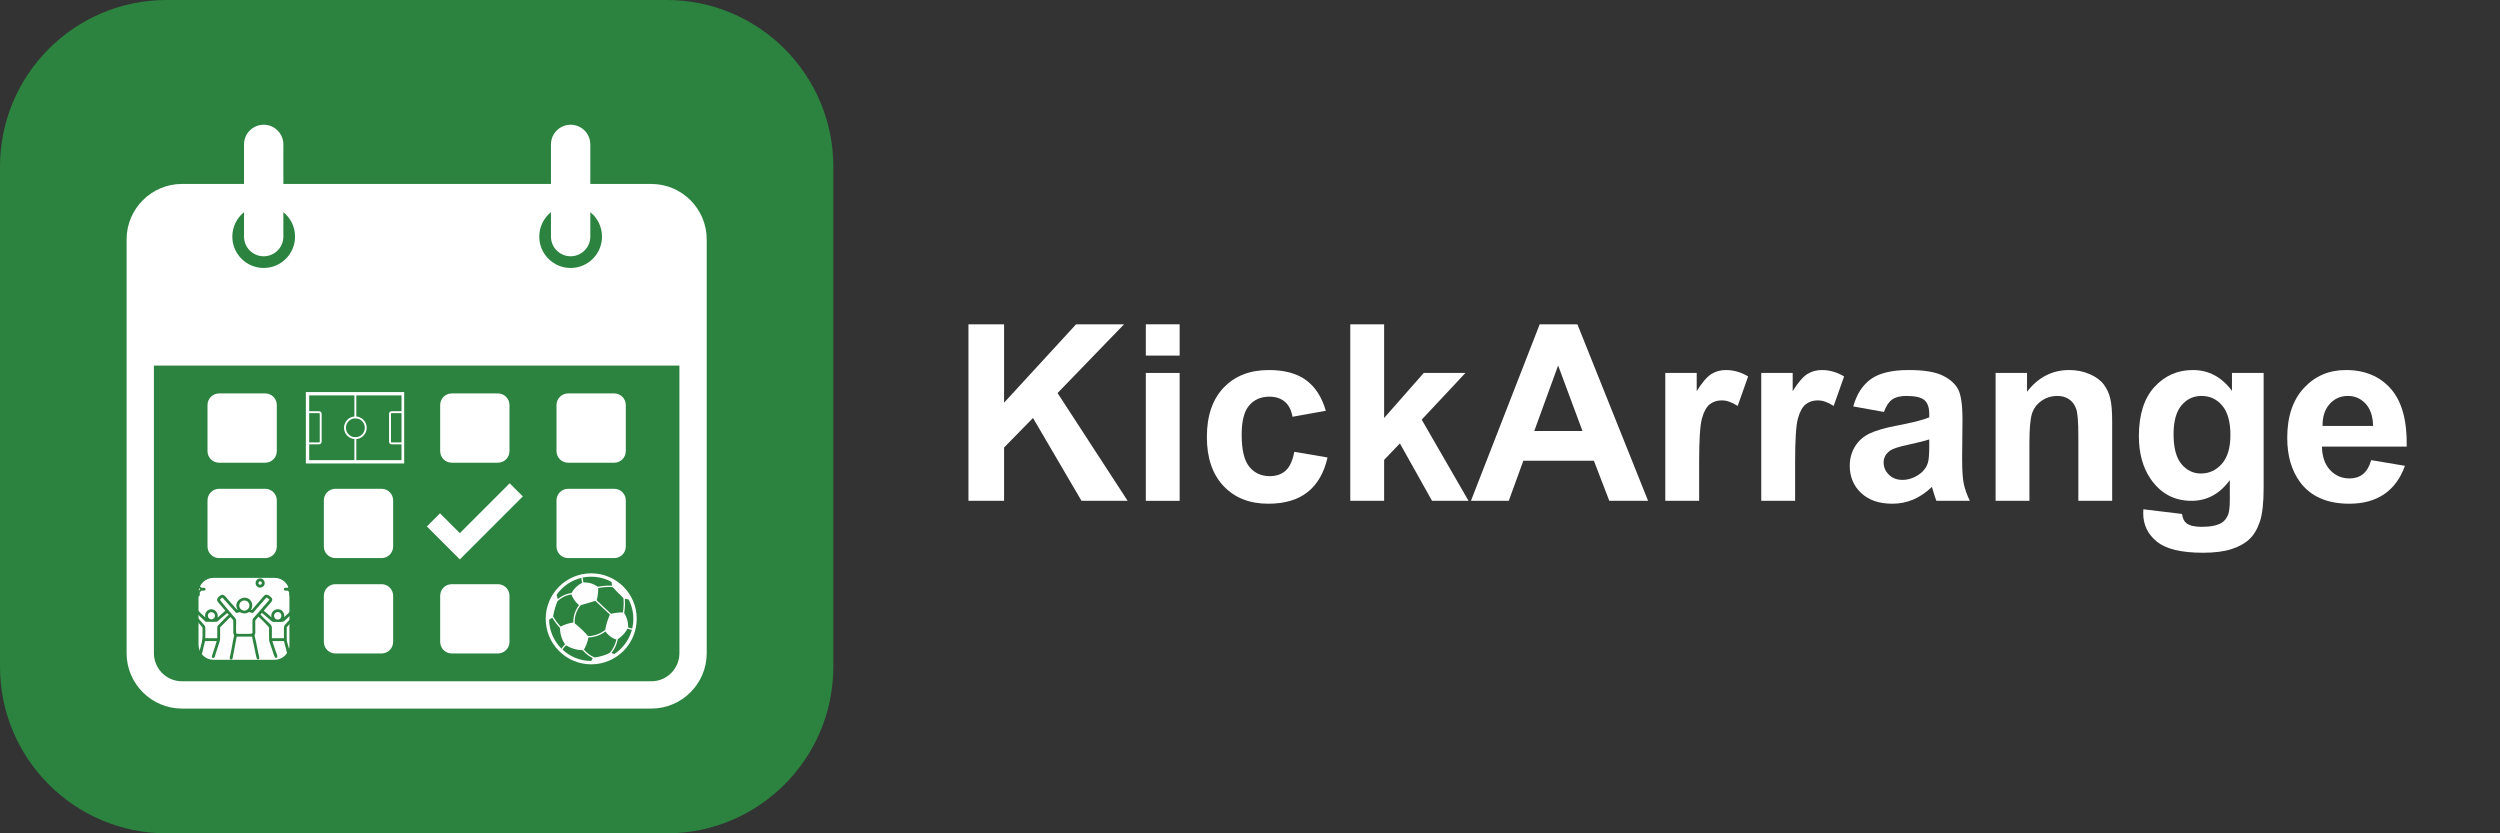 <svg xmlns="http://www.w3.org/2000/svg" xmlns:xlink="http://www.w3.org/1999/xlink" width="1500" zoomAndPan="magnify" viewBox="0 0 1125 375" height="500" preserveAspectRatio="xMidYMid meet" version="1.0"><rect x="0" y="0" width="1125" height="375" fill="#333333" stroke="none"/><defs><g></g><clipPath id="53c3cba1f0"><path d="M 0 0 L 375 0 L 375 375 L 0 375 Z M 0 0" clip-rule="nonzero"></path></clipPath><clipPath id="9b952f926a"><path d="M 75 0 L 300 0 C 341.422 0 375 33.578 375 75 L 375 300 C 375 341.422 341.422 375 300 375 L 75 375 C 33.578 375 0 341.422 0 300 L 0 75 C 0 33.578 33.578 0 75 0 Z M 75 0" clip-rule="nonzero"></path></clipPath><clipPath id="c49b14f621"><path d="M 0 0 L 375 0 L 375 375 L 0 375 Z M 0 0" clip-rule="nonzero"></path></clipPath><clipPath id="fabd768015"><path d="M 75 0 L 300 0 C 341.422 0 375 33.578 375 75 L 375 300 C 375 341.422 341.422 375 300 375 L 75 375 C 33.578 375 0 341.422 0 300 L 0 75 C 0 33.578 33.578 0 75 0 Z M 75 0" clip-rule="nonzero"></path></clipPath><clipPath id="693236b00c"><rect x="0" width="375" y="0" height="375"></rect></clipPath><clipPath id="cd7e64d04f"><path d="M 56.973 56.117 L 317.973 56.117 L 317.973 318.617 L 56.973 318.617 Z M 56.973 56.117" clip-rule="nonzero"></path></clipPath><clipPath id="fd474dfcd6"><path d="M 245.57 257.992 L 286.82 257.992 L 286.82 299 L 245.57 299 Z M 245.57 257.992" clip-rule="nonzero"></path></clipPath><clipPath id="816c3c0767"><path d="M 138.539 177.324 L 181.281 177.324 L 181.281 207.676 L 138.539 207.676 Z M 138.539 177.324" clip-rule="nonzero"></path></clipPath><clipPath id="3e309e1e64"><path d="M 138.539 185 L 145 185 L 145 200 L 138.539 200 Z M 138.539 185" clip-rule="nonzero"></path></clipPath><clipPath id="4f2d559f3e"><path d="M 175 185 L 181.281 185 L 181.281 200 L 175 200 Z M 175 185" clip-rule="nonzero"></path></clipPath><clipPath id="e9a2b46955"><path d="M 159 196 L 161 196 L 161 207.676 L 159 207.676 Z M 159 196" clip-rule="nonzero"></path></clipPath><clipPath id="79655ec4b9"><path d="M 159 177.324 L 161 177.324 L 161 189 L 159 189 Z M 159 177.324" clip-rule="nonzero"></path></clipPath><clipPath id="c7e434c2eb"><path d="M 138.539 177.324 L 181.281 177.324 L 181.281 207.676 L 138.539 207.676 Z M 138.539 177.324" clip-rule="nonzero"></path></clipPath><clipPath id="c771c70fb2"><path d="M 137.637 176.422 L 181.887 176.422 L 181.887 208.566 L 137.637 208.566 Z M 137.637 176.422" clip-rule="nonzero"></path></clipPath><clipPath id="ae13575747"><path d="M 89.336 260.039 L 130.383 260.039 L 130.383 296.91 L 89.336 296.91 Z M 89.336 260.039" clip-rule="nonzero"></path></clipPath><clipPath id="b0434d662e"><path d="M 96.086 260.039 L 123.547 260.039 C 125.34 260.039 127.055 260.75 128.32 262.016 C 129.586 263.281 130.297 264.996 130.297 266.789 L 130.297 290.16 C 130.297 291.949 129.586 293.668 128.32 294.934 C 127.055 296.199 125.34 296.91 123.547 296.91 L 96.086 296.91 C 94.293 296.91 92.578 296.199 91.312 294.934 C 90.047 293.668 89.336 291.949 89.336 290.16 L 89.336 266.789 C 89.336 264.996 90.047 263.281 91.312 262.016 C 92.578 260.75 94.293 260.039 96.086 260.039 Z M 96.086 260.039" clip-rule="nonzero"></path></clipPath><clipPath id="ec13319812"><path d="M 0.336 0.039 L 41.32 0.039 L 41.32 36.91 L 0.336 36.91 Z M 0.336 0.039" clip-rule="nonzero"></path></clipPath><clipPath id="18d1798744"><path d="M 7.086 0.039 L 34.547 0.039 C 36.34 0.039 38.055 0.75 39.32 2.016 C 40.586 3.281 41.297 4.996 41.297 6.789 L 41.297 30.16 C 41.297 31.949 40.586 33.668 39.32 34.934 C 38.055 36.199 36.34 36.91 34.547 36.91 L 7.086 36.91 C 5.293 36.91 3.578 36.199 2.312 34.934 C 1.047 33.668 0.336 31.949 0.336 30.16 L 0.336 6.789 C 0.336 4.996 1.047 3.281 2.312 2.016 C 3.578 0.75 5.293 0.039 7.086 0.039 Z M 7.086 0.039" clip-rule="nonzero"></path></clipPath><clipPath id="f0839739c4"><rect x="0" width="42" y="0" height="37"></rect></clipPath><clipPath id="83b601be6e"><path d="M 115 260.039 L 120 260.039 L 120 265 L 115 265 Z M 115 260.039" clip-rule="nonzero"></path></clipPath><clipPath id="474906e9d0"><path d="M 127 262 L 134.707 262 L 134.707 269 L 127 269 Z M 127 262" clip-rule="nonzero"></path></clipPath><clipPath id="55d7347da5"><path d="M 85.207 267 L 134.707 267 L 134.707 296.789 L 85.207 296.789 Z M 85.207 267" clip-rule="nonzero"></path></clipPath><clipPath id="adad7642ff"><path d="M 188.25 209.184 L 239.25 209.184 L 239.25 260.184 L 188.25 260.184 Z M 188.25 209.184" clip-rule="nonzero"></path></clipPath></defs><g clip-path="url(#53c3cba1f0)"><g clip-path="url(#9b952f926a)"><g transform="matrix(1, 0, 0, 1, 0, 0)"><g clip-path="url(#693236b00c)"><g clip-path="url(#c49b14f621)"><g clip-path="url(#fabd768015)"><rect x="-247.5" width="1620" fill="#2b833f" height="540" y="-82.5" fill-opacity="1"></rect></g></g></g></g></g></g><path fill="#ffffff" d="M 98.594 208.223 L 119.352 208.223 C 122.23 208.223 124.562 205.891 124.562 203.008 L 124.562 182.25 C 124.562 179.371 122.23 177.039 119.352 177.039 L 98.594 177.039 C 95.715 177.039 93.379 179.371 93.379 182.25 L 93.379 203.008 C 93.379 205.891 95.715 208.223 98.594 208.223 Z M 98.594 208.223" fill-opacity="1" fill-rule="nonzero"></path><path fill="#ffffff" d="M 98.594 251.141 L 119.352 251.141 C 122.23 251.141 124.562 248.809 124.562 245.926 L 124.562 225.168 C 124.562 222.289 122.23 219.957 119.352 219.957 L 98.594 219.957 C 95.715 219.957 93.379 222.289 93.379 225.168 L 93.379 245.926 C 93.379 248.809 95.715 251.141 98.594 251.141 Z M 98.594 251.141" fill-opacity="1" fill-rule="nonzero"></path><path fill="#ffffff" d="M 98.594 294.059 L 119.352 294.059 C 122.23 294.059 124.562 291.727 124.562 288.848 L 124.562 268.086 C 124.562 265.207 122.23 262.875 119.352 262.875 L 98.594 262.875 C 95.715 262.875 93.379 265.207 93.379 268.086 L 93.379 288.848 C 93.379 291.727 95.715 294.059 98.594 294.059 Z M 98.594 294.059" fill-opacity="1" fill-rule="nonzero"></path><path fill="#ffffff" d="M 150.941 208.223 L 171.699 208.223 C 174.578 208.223 176.914 205.891 176.914 203.008 L 176.914 182.25 C 176.914 179.371 174.578 177.039 171.699 177.039 L 150.941 177.039 C 148.062 177.039 145.73 179.371 145.73 182.25 L 145.73 203.008 C 145.73 205.891 148.062 208.223 150.941 208.223 Z M 150.941 208.223" fill-opacity="1" fill-rule="nonzero"></path><path fill="#ffffff" d="M 150.941 251.141 L 171.699 251.141 C 174.578 251.141 176.914 248.809 176.914 245.926 L 176.914 225.168 C 176.914 222.289 174.578 219.957 171.699 219.957 L 150.941 219.957 C 148.062 219.957 145.73 222.289 145.73 225.168 L 145.73 245.926 C 145.73 248.809 148.062 251.141 150.941 251.141 Z M 150.941 251.141" fill-opacity="1" fill-rule="nonzero"></path><path fill="#ffffff" d="M 150.941 294.059 L 171.699 294.059 C 174.578 294.059 176.914 291.727 176.914 288.848 L 176.914 268.086 C 176.914 265.207 174.578 262.875 171.699 262.875 L 150.941 262.875 C 148.062 262.875 145.73 265.207 145.73 268.086 L 145.73 288.848 C 145.73 291.727 148.062 294.059 150.941 294.059 Z M 150.941 294.059" fill-opacity="1" fill-rule="nonzero"></path><path fill="#ffffff" d="M 203.293 208.223 L 224.051 208.223 C 226.93 208.223 229.266 205.891 229.266 203.008 L 229.266 182.25 C 229.266 179.371 226.93 177.039 224.051 177.039 L 203.293 177.039 C 200.414 177.039 198.078 179.371 198.078 182.25 L 198.078 203.008 C 198.078 205.891 200.414 208.223 203.293 208.223 Z M 203.293 208.223" fill-opacity="1" fill-rule="nonzero"></path><path fill="#ffffff" d="M 224.051 262.875 L 203.293 262.875 C 200.414 262.875 198.078 265.207 198.078 268.086 L 198.078 288.848 C 198.078 291.723 200.414 294.059 203.293 294.059 L 224.051 294.059 C 226.93 294.059 229.266 291.727 229.266 288.848 L 229.266 268.086 C 229.262 265.207 226.93 262.875 224.051 262.875 Z M 224.051 262.875" fill-opacity="1" fill-rule="nonzero"></path><path fill="#ffffff" d="M 255.641 208.223 L 276.398 208.223 C 279.277 208.223 281.613 205.891 281.613 203.008 L 281.613 182.25 C 281.613 179.371 279.281 177.039 276.398 177.039 L 255.641 177.039 C 252.762 177.039 250.43 179.371 250.43 182.25 L 250.43 203.008 C 250.43 205.891 252.762 208.223 255.641 208.223 Z M 255.641 208.223" fill-opacity="1" fill-rule="nonzero"></path><path fill="#ffffff" d="M 255.641 251.141 L 276.398 251.141 C 279.277 251.141 281.613 248.809 281.613 245.926 L 281.613 225.168 C 281.613 222.289 279.281 219.957 276.398 219.957 L 255.641 219.957 C 252.762 219.957 250.43 222.289 250.43 225.168 L 250.43 245.926 C 250.43 248.809 252.762 251.141 255.641 251.141 Z M 255.641 251.141" fill-opacity="1" fill-rule="nonzero"></path><g clip-path="url(#cd7e64d04f)"><path fill="#ffffff" d="M 256.789 56.133 C 251.898 56.133 247.934 60.098 247.934 64.984 L 247.934 82.777 L 127.516 82.777 L 127.516 64.984 C 127.516 60.098 123.551 56.133 118.66 56.133 C 113.77 56.133 109.809 60.098 109.809 64.984 L 109.809 82.777 L 81.902 82.777 C 68.156 82.777 56.973 93.961 56.973 107.707 L 56.973 293.93 C 56.973 307.676 68.156 318.859 81.902 318.859 L 293.09 318.859 C 306.836 318.859 318.02 307.676 318.02 293.93 L 318.02 107.707 C 318.02 93.961 306.836 82.777 293.09 82.777 L 265.641 82.777 L 265.641 64.984 C 265.641 60.098 261.68 56.133 256.789 56.133 Z M 109.809 95.477 L 109.809 106.469 C 109.809 111.359 113.77 115.324 118.66 115.324 C 123.551 115.324 127.516 111.359 127.516 106.469 L 127.516 95.477 C 130.723 98.066 132.773 102.027 132.773 106.469 C 132.773 114.266 126.457 120.586 118.66 120.586 C 110.863 120.586 104.547 114.266 104.547 106.469 C 104.547 102.027 106.598 98.066 109.809 95.477 Z M 305.738 293.93 C 305.738 300.902 300.062 306.578 293.09 306.578 L 81.902 306.578 C 74.93 306.578 69.258 300.902 69.258 293.93 L 69.258 164.52 L 305.738 164.52 Z M 270.902 106.469 C 270.902 114.266 264.582 120.586 256.789 120.586 C 248.992 120.586 242.672 114.266 242.672 106.469 C 242.672 102.027 244.727 98.066 247.934 95.477 L 247.934 106.469 C 247.934 111.359 251.898 115.32 256.785 115.32 C 261.676 115.32 265.641 111.359 265.641 106.469 L 265.641 95.477 C 268.852 98.066 270.902 102.027 270.902 106.469 Z M 270.902 106.469" fill-opacity="1" fill-rule="nonzero"></path></g><path fill="#ffffff" d="M 212.027 253.891 L 236.766 229.152 C 239.164 226.754 239.164 222.867 236.766 220.469 C 234.367 218.07 230.48 218.07 228.082 220.469 L 212.027 236.52 L 205.582 230.074 C 203.184 227.676 199.297 227.676 196.898 230.074 C 194.496 232.473 194.496 236.359 196.898 238.762 Z M 212.027 253.891" fill-opacity="1" fill-rule="nonzero"></path><path fill="#2b833f" d="M 285.77 278.469 C 285.77 280.434 285.48 282.328 284.949 284.117 C 282.52 292.254 274.977 298.191 266.047 298.191 C 255.156 298.191 246.328 289.363 246.328 278.469 C 246.328 274.082 247.762 270.031 250.184 266.758 C 253.773 261.898 259.543 258.75 266.047 258.75 C 276.938 258.75 285.77 267.578 285.77 278.469 Z M 285.77 278.469" fill-opacity="1" fill-rule="nonzero"></path><path fill="#2b833f" d="M 285.77 278.469 C 285.77 280.434 285.48 282.328 284.949 284.117 C 281.355 288.973 275.586 292.121 269.082 292.121 C 258.191 292.121 249.363 283.293 249.363 272.402 C 249.363 270.441 249.648 268.547 250.184 266.758 C 253.773 261.898 259.543 258.75 266.047 258.75 C 276.938 258.75 285.77 267.578 285.77 278.469 Z M 285.77 278.469" fill-opacity="1" fill-rule="nonzero"></path><path fill="#2b833f" d="M 285.77 278.469 C 285.77 280.434 285.48 282.328 284.949 284.117 C 281.355 288.973 275.586 292.121 269.082 292.121 C 258.191 292.121 249.363 283.293 249.363 272.402 C 249.363 270.441 249.648 268.547 250.184 266.758 C 253.773 261.898 259.543 258.75 266.047 258.75 C 276.938 258.75 285.77 267.578 285.77 278.469 Z M 285.77 278.469" fill-opacity="1" fill-rule="nonzero"></path><path fill="#2b833f" d="M 266.047 258.75 C 259.543 258.75 253.773 261.898 250.184 266.758 C 250.02 267.309 249.879 267.867 249.762 268.438 C 253.375 264.355 258.652 261.785 264.531 261.785 C 267.734 261.785 270.762 262.547 273.434 263.902 C 272.953 263.887 272.406 263.949 272.137 264.309 C 271.434 265.234 272.938 267.648 274.453 269.105 C 276.129 270.719 278.965 272.258 280.094 271.336 C 280.477 271.023 280.578 270.5 280.602 270.07 C 281.477 271.301 282.602 273.176 283.371 275.66 C 283.723 276.789 284.25 278.859 284.25 281.504 C 284.25 282.863 284.113 284.188 283.852 285.469 C 284.238 285.035 284.602 284.582 284.949 284.117 C 285.48 282.328 285.77 280.434 285.77 278.469 C 285.77 267.578 276.938 258.75 266.047 258.75 Z M 266.047 258.75" fill-opacity="1" fill-rule="nonzero"></path><g clip-path="url(#fd474dfcd6)"><path fill="#fefefe" d="M 266.047 298.949 C 263.285 298.949 260.602 298.406 258.078 297.34 C 255.637 296.309 253.449 294.832 251.566 292.949 C 249.688 291.07 248.211 288.879 247.18 286.441 C 246.109 283.918 245.57 281.234 245.57 278.469 C 245.57 275.707 246.109 273.023 247.18 270.5 C 248.211 268.059 249.688 265.871 251.566 263.988 C 253.449 262.109 255.637 260.633 258.078 259.602 C 260.602 258.535 263.285 257.992 266.047 257.992 C 268.812 257.992 271.496 258.535 274.02 259.602 C 276.457 260.633 278.648 262.109 280.527 263.988 C 282.41 265.871 283.887 268.059 284.918 270.5 C 285.984 273.023 286.527 275.707 286.527 278.469 C 286.527 281.234 285.984 283.918 284.918 286.441 C 283.887 288.879 282.41 291.07 280.527 292.949 C 278.648 294.832 276.457 296.309 274.02 297.34 C 271.496 298.406 268.812 298.949 266.047 298.949 Z M 266.047 259.508 C 255.594 259.508 247.086 268.016 247.086 278.469 C 247.086 288.926 255.594 297.434 266.047 297.434 C 276.504 297.434 285.008 288.926 285.008 278.469 C 285.008 268.016 276.504 259.508 266.047 259.508 Z M 266.047 259.508" fill-opacity="1" fill-rule="nonzero"></path></g><path fill="#fefefe" d="M 285.195 282.711 C 284.703 282.793 283.945 282.82 283.117 282.5 C 282.957 282.441 282.801 282.367 282.648 282.285 C 282.68 281.453 282.625 280.289 282.262 278.953 C 281.895 277.609 281.344 276.566 280.883 275.848 C 281.098 274.574 281.219 273.281 281.246 271.996 C 281.262 271.16 281.238 270.312 281.176 269.473 C 282.047 269.602 282.922 269.73 283.793 269.863 C 283.117 268.473 281.945 266.477 279.98 264.516 C 278.199 262.734 276.402 261.621 275.09 260.941 C 275.203 261.812 275.312 262.68 275.422 263.547 C 274.047 263.496 272.664 263.539 271.305 263.684 C 270.527 263.766 269.742 263.883 268.973 264.027 C 268.355 263.57 267.465 263.02 266.297 262.625 C 264.789 262.117 263.449 262.078 262.547 262.137 C 262.449 261.676 262.367 261.215 262.293 260.754 C 262.211 260.234 262.141 259.703 262.086 259.18 L 261.484 259.242 C 261.539 259.777 261.609 260.316 261.691 260.848 C 261.77 261.324 261.855 261.801 261.957 262.273 C 261.191 262.652 260.156 263.281 259.137 264.289 C 258.199 265.211 257.586 266.148 257.191 266.875 C 255.801 267.051 254.449 267.469 253.223 268.105 C 252.441 268.512 251.715 269.004 251.047 269.574 C 250.738 268.664 250.43 267.754 250.121 266.844 C 249.219 268.07 248.016 270.02 247.203 272.641 C 246.348 275.402 246.277 277.805 246.348 279.363 C 247.078 278.898 247.805 278.434 248.531 277.969 C 249.008 278.766 249.523 279.539 250.07 280.281 C 250.676 281.094 251.324 281.875 252.016 282.617 C 252.008 283.633 252.113 285.02 252.609 286.574 C 253.07 288.023 253.719 289.148 254.262 289.934 C 254.012 290.199 253.773 290.473 253.543 290.754 C 253.059 291.34 252.609 291.965 252.211 292.609 L 252.727 292.93 C 253.113 292.305 253.543 291.703 254.012 291.137 C 254.227 290.875 254.453 290.617 254.688 290.367 C 255.539 290.895 256.711 291.504 258.18 291.953 C 259.746 292.43 261.141 292.57 262.199 292.59 C 262.902 293.445 263.703 294.203 264.598 294.855 C 265.266 295.344 265.977 295.77 266.723 296.125 C 266.387 296.812 266.051 297.5 265.715 298.188 C 267.23 298.215 269.488 298.082 272.066 297.254 C 274.5 296.477 276.328 295.367 277.523 294.508 C 277.008 294.449 276.375 294.324 275.688 294.074 C 275.5 294.004 275.32 293.934 275.156 293.855 C 275.883 292.938 276.496 291.934 276.984 290.863 C 277.453 289.828 277.801 288.742 278.016 287.625 C 278.727 287.164 279.566 286.52 280.398 285.637 C 281.336 284.645 281.98 283.656 282.418 282.848 C 282.57 282.93 282.734 283.004 282.898 283.066 C 283.496 283.297 284.059 283.371 284.535 283.371 C 284.824 283.371 285.078 283.344 285.293 283.309 Z M 258.008 280.121 C 257.145 280.238 256.113 280.441 254.98 280.812 C 253.906 281.164 252.992 281.578 252.25 281.977 C 251.652 281.316 251.086 280.629 250.559 279.918 C 249.961 279.113 249.406 278.266 248.898 277.395 C 249.109 276.129 249.426 274.715 249.898 273.199 C 250.191 272.254 250.512 271.379 250.844 270.582 C 251.633 269.805 252.523 269.156 253.504 268.645 C 254.625 268.059 255.855 267.672 257.121 267.496 C 257.379 268.156 257.746 268.926 258.277 269.734 C 259.035 270.895 259.875 271.746 260.559 272.332 C 259.863 273.215 259.152 274.375 258.652 275.816 C 258.098 277.426 257.969 278.922 258.008 280.121 Z M 261.574 283.055 C 260.566 282.105 259.578 281.262 258.637 280.516 C 258.551 279.312 258.633 277.734 259.227 276.016 C 259.777 274.422 260.602 273.191 261.359 272.312 C 262.418 272.023 263.492 271.715 264.578 271.395 C 265.703 271.062 266.809 270.723 267.887 270.379 C 268.93 271.371 269.98 272.367 271.023 273.348 C 272.168 274.422 273.324 275.508 274.473 276.574 C 274.059 277.461 273.645 278.477 273.277 279.613 C 272.828 281.012 272.539 282.312 272.359 283.453 C 271.254 284.332 270.027 285.016 268.703 285.496 C 267.402 285.965 266.051 286.219 264.672 286.258 C 263.773 285.234 262.742 284.152 261.574 283.055 Z M 276.43 290.613 C 275.914 291.754 275.246 292.812 274.441 293.77 C 273.492 294.254 272.312 294.762 270.922 295.168 C 269.707 295.527 268.586 295.734 267.613 295.855 C 266.668 295.469 265.777 294.969 264.957 294.367 C 264.145 293.773 263.41 293.09 262.766 292.324 C 263.141 291.703 263.531 290.961 263.879 290.098 C 264.359 288.895 264.629 287.785 264.777 286.863 C 266.188 286.812 267.574 286.547 268.906 286.066 C 270.188 285.605 271.379 284.957 272.461 284.141 C 272.973 284.891 273.84 285.934 275.191 286.793 C 275.98 287.297 276.738 287.609 277.359 287.809 C 277.152 288.773 276.84 289.715 276.43 290.613 Z M 280.641 271.984 C 280.613 273.191 280.504 274.406 280.309 275.602 C 279.523 275.582 278.633 275.609 277.66 275.723 C 276.656 275.836 275.758 276.02 274.98 276.219 C 273.801 275.121 272.613 274.012 271.441 272.906 C 270.461 271.984 269.477 271.051 268.496 270.121 C 268.75 269.254 268.984 268.195 269.105 266.98 C 269.195 266.109 269.211 265.312 269.184 264.605 C 269.906 264.469 270.641 264.363 271.367 264.289 C 272.801 264.137 274.254 264.098 275.699 264.168 C 276.34 264.883 277.008 265.609 277.707 266.344 C 278.664 267.344 279.609 268.293 280.543 269.188 C 280.625 270.117 280.656 271.055 280.641 271.984 Z M 280.641 271.984" fill-opacity="1" fill-rule="nonzero"></path><g clip-path="url(#816c3c0767)"><path fill="#2b833f" d="M 181.746 178.484 C 181.75 177.613 181.039 176.906 180.168 176.906 C 173.348 176.906 146.48 176.906 139.66 176.906 C 138.785 176.906 138.078 177.613 138.078 178.484 C 138.078 183.828 138.078 201.176 138.078 206.516 C 138.078 207.391 138.785 208.098 139.66 208.098 C 146.48 208.098 173.348 208.098 180.168 208.098 C 181.039 208.098 181.75 207.391 181.746 206.516 C 181.746 201.176 181.746 183.828 181.746 178.484 Z M 181.746 178.484" fill-opacity="1" fill-rule="evenodd"></path></g><g clip-path="url(#3e309e1e64)"><path fill="#ffffff" d="M 144.746 186.238 C 144.746 185.582 144.219 185.051 143.562 185.051 C 141.902 185.051 138.078 185.051 138.078 185.051 C 137.84 185.051 137.648 185.246 137.648 185.484 L 137.648 199.52 C 137.648 199.758 137.84 199.949 138.078 199.949 L 143.562 199.949 C 144.219 199.949 144.746 199.422 144.746 198.766 Z M 138.508 185.914 L 138.508 199.09 L 143.562 199.09 C 143.742 199.09 143.887 198.945 143.887 198.766 L 143.887 186.238 C 143.887 186.059 143.742 185.914 143.562 185.914 Z M 138.508 185.914" fill-opacity="1" fill-rule="evenodd"></path></g><g clip-path="url(#4f2d559f3e)"><path fill="#ffffff" d="M 175.078 186.188 L 175.078 198.812 C 175.078 199.117 175.199 199.406 175.41 199.617 C 175.625 199.832 175.914 199.949 176.215 199.949 C 177.848 199.949 181.746 199.949 181.746 199.949 C 181.984 199.949 182.18 199.758 182.18 199.52 L 182.18 185.484 C 182.18 185.246 181.984 185.051 181.746 185.051 C 181.746 185.051 177.848 185.051 176.215 185.051 C 175.914 185.051 175.625 185.172 175.41 185.387 C 175.199 185.598 175.078 185.887 175.078 186.188 Z M 181.316 185.914 L 176.215 185.914 C 176.141 185.914 176.074 185.945 176.02 185.996 C 175.969 186.047 175.941 186.117 175.941 186.188 L 175.941 198.812 C 175.941 198.887 175.969 198.957 176.02 199.008 C 176.074 199.059 176.141 199.09 176.215 199.09 L 181.316 199.09 Z M 181.316 185.914" fill-opacity="1" fill-rule="evenodd"></path></g><path fill="#ffffff" d="M 159.914 187.391 C 157.094 187.391 154.805 189.68 154.805 192.5 C 154.805 195.32 157.094 197.613 159.914 197.613 L 159.914 197.18 C 159.914 197.18 159.914 197.613 159.914 197.613 C 162.734 197.613 165.023 195.32 165.023 192.5 C 165.023 189.68 162.734 187.391 159.914 187.391 Z M 159.914 188.254 C 162.258 188.254 164.16 190.156 164.16 192.5 C 164.16 194.848 162.258 196.75 159.914 196.75 L 159.914 197.18 C 159.914 196.879 159.914 196.75 159.914 196.75 C 157.57 196.75 155.664 194.848 155.664 192.5 C 155.664 190.156 157.57 188.254 159.914 188.254 Z M 159.914 188.254" fill-opacity="1" fill-rule="evenodd"></path><g clip-path="url(#e9a2b46955)"><path fill="#ffffff" d="M 159.48 197.18 L 159.48 208.098 C 159.48 208.336 159.676 208.527 159.914 208.527 C 160.152 208.527 160.344 208.336 160.344 208.098 L 160.344 197.18 C 160.344 196.941 160.152 196.75 159.914 196.75 C 159.676 196.75 159.48 196.941 159.48 197.18 Z M 159.48 197.18" fill-opacity="1" fill-rule="evenodd"></path></g><g clip-path="url(#79655ec4b9)"><path fill="#ffffff" d="M 159.48 176.906 L 159.48 187.824 C 159.48 188.062 159.676 188.254 159.914 188.254 C 160.152 188.254 160.344 188.062 160.344 187.824 L 160.344 176.906 C 160.344 176.668 160.152 176.473 159.914 176.473 C 159.676 176.473 159.48 176.668 159.48 176.906 Z M 159.48 176.906" fill-opacity="1" fill-rule="evenodd"></path></g><g clip-path="url(#c7e434c2eb)"><path fill="#fefefe" d="M 182.18 178.484 C 182.18 177.375 181.277 176.473 180.168 176.473 C 173.348 176.473 146.48 176.473 139.66 176.473 C 138.547 176.473 137.648 177.375 137.648 178.484 C 137.648 183.828 137.648 201.176 137.648 206.516 C 137.648 207.629 138.547 208.527 139.66 208.527 C 146.48 208.527 173.348 208.527 180.168 208.527 C 181.277 208.527 182.18 207.629 182.18 206.516 Z M 181.316 178.484 L 181.316 206.516 C 181.316 207.152 180.801 207.668 180.168 207.668 C 173.348 207.668 146.48 207.668 139.66 207.668 C 139.023 207.668 138.508 207.152 138.508 206.516 C 138.508 201.176 138.508 183.828 138.508 178.484 C 138.508 177.852 139.023 177.336 139.66 177.336 C 146.48 177.336 173.348 177.336 180.168 177.336 C 180.801 177.336 181.316 177.852 181.316 178.484 Z M 181.316 178.484" fill-opacity="1" fill-rule="evenodd"></path></g><g clip-path="url(#c771c70fb2)"><path stroke-linecap="butt" transform="matrix(0.75, 0, 0, 0.75, 137.638, 176.422)" fill="none" stroke-linejoin="miter" d="M -0.002 -0.001 L -0.002 42.859 L 59.389 42.859 L 59.389 -0.001 L -0.002 -0.001" stroke="#fefefe" stroke-width="4" stroke-opacity="1" stroke-miterlimit="4"></path></g><g clip-path="url(#ae13575747)"><g clip-path="url(#b0434d662e)"><g transform="matrix(1, 0, 0, 1, 89, 260)"><g clip-path="url(#f0839739c4)"><g clip-path="url(#ec13319812)"><g clip-path="url(#18d1798744)"><path fill="#fefefe" d="M 0.336 0.039 L 41.238 0.039 L 41.238 36.91 L 0.336 36.91 Z M 0.336 0.039" fill-opacity="1" fill-rule="nonzero"></path></g></g></g></g></g></g><g clip-path="url(#83b601be6e)"><path fill="#2b833f" d="M 117.336 264.422 C 114.59 264.598 114.09 260.77 116.895 260.293 C 119.258 260.035 120.223 263.77 117.336 264.422 Z M 116.895 261.582 C 115.969 261.957 116.148 263.266 117.246 263.125 C 118.188 262.762 117.949 261.504 116.895 261.582 Z M 116.895 261.582" fill-opacity="1" fill-rule="nonzero"></path></g><g clip-path="url(#474906e9d0)"><path fill="#2b833f" d="M 130.188 263.801 C 130.184 263.164 129.977 262.125 130.84 262.055 C 131.746 261.957 131.523 263.148 131.516 263.719 C 131.816 263.941 132.031 264.191 132.242 264.5 C 132.691 264.5 133.57 264.379 133.898 264.699 C 134.164 264.957 134.109 265.387 133.84 265.621 C 133.473 265.941 132.707 265.801 132.242 265.781 C 132.031 266.078 131.824 266.32 131.516 266.52 C 131.508 267.227 131.785 268.113 130.926 268.371 C 129.953 268.445 130.184 267.129 130.188 266.52 C 129.949 266.309 129.723 266.082 129.598 265.781 C 129.145 265.793 128.281 265.922 127.93 265.609 C 127.691 265.395 127.664 264.918 127.895 264.691 C 128.223 264.371 129.172 264.496 129.598 264.5 C 129.75 264.223 129.965 264.02 130.188 263.801 Z M 130.926 264.422 C 130.051 264.586 129.91 265.73 130.926 265.781 C 131.797 265.727 131.793 264.527 130.926 264.422 Z M 130.926 264.422" fill-opacity="1" fill-rule="nonzero"></path></g><path fill="#2b833f" d="M 88.59 263.801 C 88.586 263.121 88.359 262.387 89.098 262.055 C 90.113 261.941 89.902 263.148 89.887 263.801 C 90.16 263.996 90.391 264.242 90.602 264.5 C 91.094 264.504 91.945 264.363 92.336 264.719 C 92.578 264.941 92.516 265.375 92.301 265.594 C 92.016 265.887 91.02 265.781 90.602 265.781 C 90.418 266.102 90.184 266.309 89.887 266.52 C 89.883 267.109 90.117 268.027 89.492 268.371 C 88.352 268.578 88.59 267.242 88.59 266.52 C 88.328 266.293 88.109 266.082 87.934 265.781 C 87.523 265.777 86.625 265.863 86.32 265.609 C 86.047 265.383 86.008 264.93 86.258 264.668 C 86.582 264.332 87.488 264.504 87.934 264.5 C 88.125 264.246 88.367 264.027 88.59 263.801 Z M 89.098 264.5 C 88.262 264.797 88.477 265.945 89.398 265.781 C 90.258 265.492 90.035 264.398 89.098 264.5 Z M 89.098 264.5" fill-opacity="1" fill-rule="nonzero"></path><g clip-path="url(#55d7347da5)"><path fill="#2b833f" d="M 113.309 274.477 L 118.348 268.668 C 118.762 268.188 119.059 267.758 119.699 267.602 C 120.613 267.551 121.258 268.168 121.93 268.719 C 123.414 269.93 121.734 271.266 120.91 272.219 C 120.16 273.086 119.422 273.961 118.688 274.84 C 119.574 275.531 121.469 277.059 122.117 277.844 C 121.422 273.184 128.277 272.742 127.883 277.656 C 128.641 276.996 129.387 276.316 130.129 275.637 C 131.023 274.82 132 273.621 133.32 274.5 C 133.984 274.945 134.352 275.949 133.988 276.695 C 133.727 277.234 133.18 277.684 132.777 278.121 L 130.48 280.633 C 129.992 281.168 129.438 281.699 129.027 282.297 C 128.984 283.516 129.027 284.742 129.027 285.961 C 129.027 287.801 128.945 288.023 129.438 289.758 C 129.684 290.625 130.52 293.414 130.551 294.082 C 130.586 294.816 129.609 295.008 129.336 294.34 C 129.07 293.68 128.934 292.91 128.754 292.219 L 127.766 288.488 L 122.535 288.488 C 122.711 289.105 122.938 289.707 123.141 290.316 L 124.184 293.43 C 124.379 293.996 125.461 296.008 124.176 296.066 C 123.457 296.098 122.719 293.07 122.461 292.32 L 121.594 289.816 C 120.977 288.047 121.074 288.164 121.074 286.332 L 121.074 282.297 C 119.871 280.941 117.707 278.695 116.301 277.516 C 115.844 278.094 115.34 278.629 114.875 279.195 L 114.875 283.25 C 114.875 284.176 115.059 285.074 114.531 285.895 L 114.586 286.078 C 115.117 288.016 115.445 290.023 115.855 291.992 L 116.387 294.535 C 116.473 294.934 116.855 296.121 116.629 296.48 C 116.453 296.766 115.988 296.797 115.727 296.617 C 115.379 296.379 114.781 292.988 114.676 292.469 L 113.418 286.48 L 106.543 286.48 C 106.219 287.828 105.996 289.215 105.746 290.574 L 104.883 295.09 C 104.801 295.523 104.773 296.402 104.387 296.691 C 104.113 296.891 103.668 296.855 103.477 296.555 C 103.215 296.141 103.613 294.906 103.707 294.453 L 104.199 291.969 C 104.531 289.941 104.953 287.91 105.352 285.895 C 104.859 285.16 104.984 284.285 104.984 283.449 L 104.988 280.668 C 104.988 280.18 105.012 279.688 104.984 279.195 C 104.637 278.664 104.184 278.102 103.73 277.656 C 103.137 278.125 102.609 278.73 102.074 279.27 L 99.051 282.297 L 99.055 286.094 C 99.055 287.637 99.141 287.734 98.664 289.199 L 97.062 294.102 C 96.922 294.539 96.707 295.73 96.32 295.992 C 96.066 296.164 95.594 296.117 95.434 295.832 C 95.211 295.438 95.5 294.836 95.621 294.449 L 96 293.258 C 96.512 291.68 97.086 290.094 97.516 288.488 L 92.266 288.488 C 92.207 288.859 92.094 289.227 92.004 289.59 L 91.523 291.453 C 91.363 292.066 91.066 293.938 90.715 294.363 C 90.348 294.805 89.695 294.562 89.656 294.016 C 89.617 293.461 90.559 290.074 90.734 289.352 C 91.332 286.898 91.102 284.922 91.137 282.438 C 90.219 281.145 88.539 279.406 87.461 278.199 C 86.617 277.25 85.273 276.176 86.367 274.82 C 86.84 274.238 87.801 273.98 88.484 274.34 C 89.27 274.758 91.516 277.121 92.383 277.844 C 92.066 276.652 92.445 275.406 93.496 274.688 C 95.688 273.18 98.484 275.121 97.906 277.918 C 99.066 276.883 100.266 275.891 101.41 274.84 C 100.633 273.879 99.812 272.949 99.012 272.008 C 98.363 271.238 97.242 270.293 97.895 269.191 C 98.16 268.734 99.234 267.781 99.75 267.664 C 100.957 267.383 102.09 269.242 102.805 270.043 L 105.613 273.172 C 106.051 273.66 106.449 274.23 107.02 274.582 C 106.902 274.332 106.766 274.09 106.656 273.836 C 104.855 269.746 111.371 266.766 113.234 271.051 C 113.809 272.379 113.473 273.223 112.98 274.477 C 113.09 274.473 113.199 274.477 113.309 274.477 Z M 119.941 268.879 C 119.371 269.316 118.914 269.98 118.441 270.52 L 115.148 274.305 C 113.777 275.902 114.164 276.117 112.09 275.418 C 110.508 276.242 109.477 276.18 107.934 275.477 C 105.926 276.02 106.449 275.969 104.949 274.324 L 101.355 270.328 C 100.922 269.855 100.508 269.316 100.039 268.879 C 99.84 269.027 99.012 269.711 98.984 269.922 C 98.965 270.062 102.641 274.391 102.98 274.84 C 103.648 275.465 104.203 276.254 104.789 276.957 C 105.41 277.695 106.242 278.281 106.273 279.312 C 106.328 280.977 106.109 283.254 106.293 284.82 C 106.367 285.445 107.688 285.227 108.129 285.227 L 112.191 285.227 C 114.031 285.234 113.609 284.895 113.605 283.211 L 113.602 280.312 C 113.602 278.227 113.688 278.574 115.082 276.992 L 119.195 272.262 C 119.891 271.461 120.609 270.66 121.273 269.836 C 120.953 269.574 120.32 268.961 119.941 268.879 Z M 109.855 270.223 C 107.047 270.457 106.77 274.547 110.125 274.84 C 113.547 273.898 112.363 270.066 109.855 270.223 Z M 124.738 275.418 C 122.48 276.055 123.105 279.051 125.297 278.785 C 127.402 278.23 126.898 275.176 124.738 275.418 Z M 87.621 275.477 C 86.746 275.898 87.746 276.621 88.102 277.004 C 88.945 277.914 92.188 281.539 92.32 281.895 C 92.461 282.273 92.383 286.402 92.383 287.203 L 97.781 287.203 L 97.777 284.094 C 97.777 281.359 97.531 282.066 99.434 280.117 C 100.398 279.113 101.922 277.465 102.98 276.645 C 102.703 276.398 102.465 276.152 102.25 275.852 L 99.215 278.422 C 98.824 278.758 98.055 279.609 97.57 279.754 C 97.109 279.891 93.242 279.82 92.551 279.805 C 91.867 279.086 91.098 278.461 90.375 277.785 C 89.824 277.266 88.27 275.453 87.621 275.477 Z M 94.801 275.477 C 92.723 275.996 93.383 279.035 95.488 278.648 C 97.402 278.113 97.121 275.352 94.801 275.477 Z M 132.242 275.477 C 131.02 276.348 128.199 279.508 127.348 279.785 C 126.984 279.906 123.434 279.926 122.949 279.855 C 122.301 279.762 121.824 279.18 121.352 278.773 L 119.094 276.828 C 118.707 276.492 118.285 276.055 117.809 275.852 C 117.551 276.047 117.395 276.219 117.246 276.516 C 117.836 277.473 119.953 279.234 120.812 280.117 C 122.508 281.551 122.348 281.945 122.348 283.918 L 122.344 287.203 L 127.766 287.203 L 127.766 283.891 C 127.762 281.355 127.723 281.723 129.508 279.789 L 131.871 277.215 C 132.133 276.93 133.73 275.496 132.242 275.477 Z M 132.242 275.477" fill-opacity="1" fill-rule="nonzero"></path></g><g clip-path="url(#adad7642ff)"><path fill="#2b833f" d="M 239.098 252.383 C 239.098 256.605 235.672 260.031 231.453 260.031 L 195.895 260.031 C 191.672 260.031 188.25 256.605 188.25 252.383 L 188.25 216.828 C 188.25 212.605 191.672 209.184 195.895 209.184 L 231.453 209.184 C 235.672 209.184 239.098 212.605 239.098 216.828 Z M 239.098 252.383" fill-opacity="1" fill-rule="nonzero"></path></g><path fill="#ffffff" d="M 206.922 251.738 L 192.082 236.895 L 197.996 230.977 L 206.922 239.906 L 229.352 217.477 L 235.27 223.391 Z M 206.922 251.738" fill-opacity="1" fill-rule="nonzero"></path><g fill="#ffffff" fill-opacity="1"><g transform="translate(427.506, 225.375)"><g><path d="M 8.297 0 L 8.297 -79.438 L 24.328 -79.438 L 24.328 -44.172 L 56.734 -79.438 L 78.312 -79.438 L 48.391 -48.5 L 79.938 0 L 59.172 0 L 37.344 -37.281 L 24.328 -24 L 24.328 0 Z M 8.297 0"></path></g></g></g><g fill="#ffffff" fill-opacity="1"><g transform="translate(507.65, 225.375)"><g><path d="M 7.969 -65.359 L 7.969 -79.438 L 23.188 -79.438 L 23.188 -65.359 Z M 7.969 0 L 7.969 -57.547 L 23.188 -57.547 L 23.188 0 Z M 7.969 0"></path></g></g></g><g fill="#ffffff" fill-opacity="1"><g transform="translate(538.482, 225.375)"><g><path d="M 58.141 -40.531 L 43.141 -37.828 C 42.629 -40.828 41.477 -43.082 39.688 -44.594 C 37.906 -46.113 35.586 -46.875 32.734 -46.875 C 28.941 -46.875 25.914 -45.562 23.656 -42.938 C 21.395 -40.32 20.266 -35.945 20.266 -29.812 C 20.266 -22.977 21.41 -18.148 23.703 -15.328 C 26.004 -12.516 29.086 -11.109 32.953 -11.109 C 35.836 -11.109 38.203 -11.93 40.047 -13.578 C 41.891 -15.223 43.191 -18.051 43.953 -22.062 L 58.906 -19.516 C 57.352 -12.648 54.375 -7.461 49.969 -3.953 C 45.562 -0.453 39.656 1.297 32.25 1.297 C 23.832 1.297 17.117 -1.352 12.109 -6.656 C 7.109 -11.969 4.609 -19.32 4.609 -28.719 C 4.609 -38.219 7.117 -45.613 12.141 -50.906 C 17.16 -56.207 23.953 -58.859 32.516 -58.859 C 39.523 -58.859 45.098 -57.348 49.234 -54.328 C 53.367 -51.305 56.336 -46.707 58.141 -40.531 Z M 58.141 -40.531"></path></g></g></g><g fill="#ffffff" fill-opacity="1"><g transform="translate(600.202, 225.375)"><g><path d="M 7.422 0 L 7.422 -79.438 L 22.656 -79.438 L 22.656 -37.281 L 40.484 -57.547 L 59.234 -57.547 L 39.562 -36.531 L 60.641 0 L 44.219 0 L 29.75 -25.844 L 22.656 -18.422 L 22.656 0 Z M 7.422 0"></path></g></g></g><g fill="#ffffff" fill-opacity="1"><g transform="translate(661.922, 225.375)"><g><path d="M 79.719 0 L 62.266 0 L 55.328 -18.047 L 23.578 -18.047 L 17.016 0 L 0 0 L 30.938 -79.438 L 47.906 -79.438 Z M 50.188 -31.438 L 39.234 -60.906 L 28.5 -31.438 Z M 50.188 -31.438"></path></g></g></g><g fill="#ffffff" fill-opacity="1"><g transform="translate(742.066, 225.375)"><g><path d="M 22.547 0 L 7.312 0 L 7.312 -57.547 L 21.453 -57.547 L 21.453 -49.375 C 23.879 -53.238 26.055 -55.785 27.984 -57.016 C 29.922 -58.242 32.117 -58.859 34.578 -58.859 C 38.047 -58.859 41.383 -57.898 44.594 -55.984 L 39.891 -42.703 C 37.316 -44.367 34.93 -45.203 32.734 -45.203 C 30.598 -45.203 28.789 -44.613 27.312 -43.438 C 25.832 -42.258 24.664 -40.133 23.812 -37.062 C 22.969 -33.988 22.547 -27.562 22.547 -17.781 Z M 22.547 0"></path></g></g></g><g fill="#ffffff" fill-opacity="1"><g transform="translate(785.254, 225.375)"><g><path d="M 22.547 0 L 7.312 0 L 7.312 -57.547 L 21.453 -57.547 L 21.453 -49.375 C 23.879 -53.238 26.055 -55.785 27.984 -57.016 C 29.922 -58.242 32.117 -58.859 34.578 -58.859 C 38.047 -58.859 41.383 -57.898 44.594 -55.984 L 39.891 -42.703 C 37.316 -44.367 34.93 -45.203 32.734 -45.203 C 30.598 -45.203 28.789 -44.613 27.312 -43.438 C 25.832 -42.258 24.664 -40.133 23.812 -37.062 C 22.969 -33.988 22.547 -27.562 22.547 -17.781 Z M 22.547 0"></path></g></g></g><g fill="#ffffff" fill-opacity="1"><g transform="translate(828.441, 225.375)"><g><path d="M 19.344 -40 L 5.531 -42.484 C 7.082 -48.047 9.754 -52.164 13.547 -54.844 C 17.336 -57.52 22.973 -58.859 30.453 -58.859 C 37.242 -58.859 42.301 -58.051 45.625 -56.438 C 48.945 -54.832 51.285 -52.789 52.641 -50.312 C 53.992 -47.844 54.672 -43.301 54.672 -36.688 L 54.516 -18.906 C 54.516 -13.852 54.758 -10.125 55.25 -7.719 C 55.738 -5.32 56.648 -2.75 57.984 0 L 42.922 0 C 42.523 -1.008 42.035 -2.508 41.453 -4.5 C 41.203 -5.406 41.023 -6 40.922 -6.281 C 38.316 -3.758 35.531 -1.863 32.562 -0.594 C 29.602 0.664 26.441 1.297 23.078 1.297 C 17.16 1.297 12.492 -0.305 9.078 -3.516 C 5.66 -6.734 3.953 -10.801 3.953 -15.719 C 3.953 -18.969 4.727 -21.863 6.281 -24.406 C 7.832 -26.957 10.008 -28.91 12.812 -30.266 C 15.613 -31.617 19.648 -32.801 24.922 -33.812 C 32.047 -35.156 36.977 -36.406 39.719 -37.562 L 39.719 -39.078 C 39.719 -42.004 38.992 -44.086 37.547 -45.328 C 36.109 -46.578 33.383 -47.203 29.375 -47.203 C 26.664 -47.203 24.551 -46.664 23.031 -45.594 C 21.508 -44.531 20.281 -42.664 19.344 -40 Z M 39.719 -27.641 C 37.77 -26.984 34.68 -26.203 30.453 -25.297 C 26.223 -24.398 23.461 -23.52 22.172 -22.656 C 20.18 -21.238 19.188 -19.445 19.188 -17.281 C 19.188 -15.156 19.977 -13.312 21.562 -11.75 C 23.156 -10.195 25.18 -9.422 27.641 -9.422 C 30.379 -9.422 33 -10.328 35.5 -12.141 C 37.344 -13.516 38.551 -15.191 39.125 -17.172 C 39.52 -18.473 39.719 -20.953 39.719 -24.609 Z M 39.719 -27.641"></path></g></g></g><g fill="#ffffff" fill-opacity="1"><g transform="translate(890.161, 225.375)"><g><path d="M 60.312 0 L 45.094 0 L 45.094 -29.375 C 45.094 -35.582 44.766 -39.598 44.109 -41.422 C 43.461 -43.254 42.406 -44.676 40.938 -45.688 C 39.477 -46.695 37.719 -47.203 35.656 -47.203 C 33.02 -47.203 30.656 -46.477 28.562 -45.031 C 26.469 -43.582 25.031 -41.664 24.25 -39.281 C 23.469 -36.906 23.078 -32.5 23.078 -26.062 L 23.078 0 L 7.859 0 L 7.859 -57.547 L 22 -57.547 L 22 -49.094 C 27.02 -55.602 33.344 -58.859 40.969 -58.859 C 44.332 -58.859 47.406 -58.25 50.188 -57.031 C 52.969 -55.82 55.07 -54.273 56.5 -52.391 C 57.926 -50.516 58.914 -48.383 59.469 -46 C 60.031 -43.625 60.312 -40.211 60.312 -35.766 Z M 60.312 0"></path></g></g></g><g fill="#ffffff" fill-opacity="1"><g transform="translate(957.95, 225.375)"><g><path d="M 6.562 3.797 L 23.953 5.906 C 24.242 7.926 24.91 9.316 25.953 10.078 C 27.398 11.16 29.676 11.703 32.781 11.703 C 36.758 11.703 39.742 11.109 41.734 9.922 C 43.066 9.117 44.078 7.832 44.766 6.062 C 45.234 4.801 45.469 2.473 45.469 -0.922 L 45.469 -9.328 C 40.914 -3.109 35.172 0 28.234 0 C 20.504 0 14.379 -3.27 9.859 -9.812 C 6.316 -14.977 4.547 -21.406 4.547 -29.094 C 4.547 -38.738 6.867 -46.109 11.516 -51.203 C 16.16 -56.305 21.93 -58.859 28.828 -58.859 C 35.941 -58.859 41.812 -55.734 46.438 -49.484 L 46.438 -57.547 L 60.688 -57.547 L 60.688 -5.906 C 60.688 0.883 60.125 5.957 59 9.312 C 57.883 12.676 56.316 15.316 54.297 17.234 C 52.273 19.148 49.57 20.648 46.188 21.734 C 42.812 22.816 38.539 23.359 33.375 23.359 C 23.625 23.359 16.707 21.688 12.625 18.344 C 8.539 15 6.5 10.766 6.5 5.641 C 6.5 5.129 6.52 4.516 6.562 3.797 Z M 20.156 -29.969 C 20.156 -23.863 21.336 -19.391 23.703 -16.547 C 26.078 -13.711 28.992 -12.297 32.453 -12.297 C 36.18 -12.297 39.328 -13.75 41.891 -16.656 C 44.453 -19.57 45.734 -23.883 45.734 -29.594 C 45.734 -35.551 44.504 -39.973 42.047 -42.859 C 39.598 -45.754 36.492 -47.203 32.734 -47.203 C 29.086 -47.203 26.078 -45.781 23.703 -42.938 C 21.336 -40.102 20.156 -35.781 20.156 -29.969 Z M 20.156 -29.969"></path></g></g></g><g fill="#ffffff" fill-opacity="1"><g transform="translate(1025.739, 225.375)"><g><path d="M 41.297 -18.312 L 56.469 -15.766 C 54.52 -10.203 51.441 -5.969 47.234 -3.062 C 43.023 -0.156 37.758 1.297 31.438 1.297 C 21.426 1.297 14.02 -1.973 9.219 -8.516 C 5.414 -13.742 3.516 -20.352 3.516 -28.344 C 3.516 -37.883 6.008 -45.352 11 -50.75 C 15.988 -56.156 22.289 -58.859 29.906 -58.859 C 38.469 -58.859 45.223 -56.031 50.172 -50.375 C 55.129 -44.719 57.5 -36.055 57.281 -24.391 L 19.125 -24.391 C 19.238 -19.867 20.469 -16.352 22.812 -13.844 C 25.164 -11.332 28.094 -10.078 31.594 -10.078 C 33.977 -10.078 35.984 -10.727 37.609 -12.031 C 39.234 -13.332 40.461 -15.426 41.297 -18.312 Z M 42.156 -33.703 C 42.051 -38.109 40.914 -41.457 38.75 -43.75 C 36.582 -46.051 33.941 -47.203 30.828 -47.203 C 27.504 -47.203 24.758 -45.988 22.594 -43.562 C 20.426 -41.145 19.363 -37.859 19.406 -33.703 Z M 42.156 -33.703"></path></g></g></g></svg>